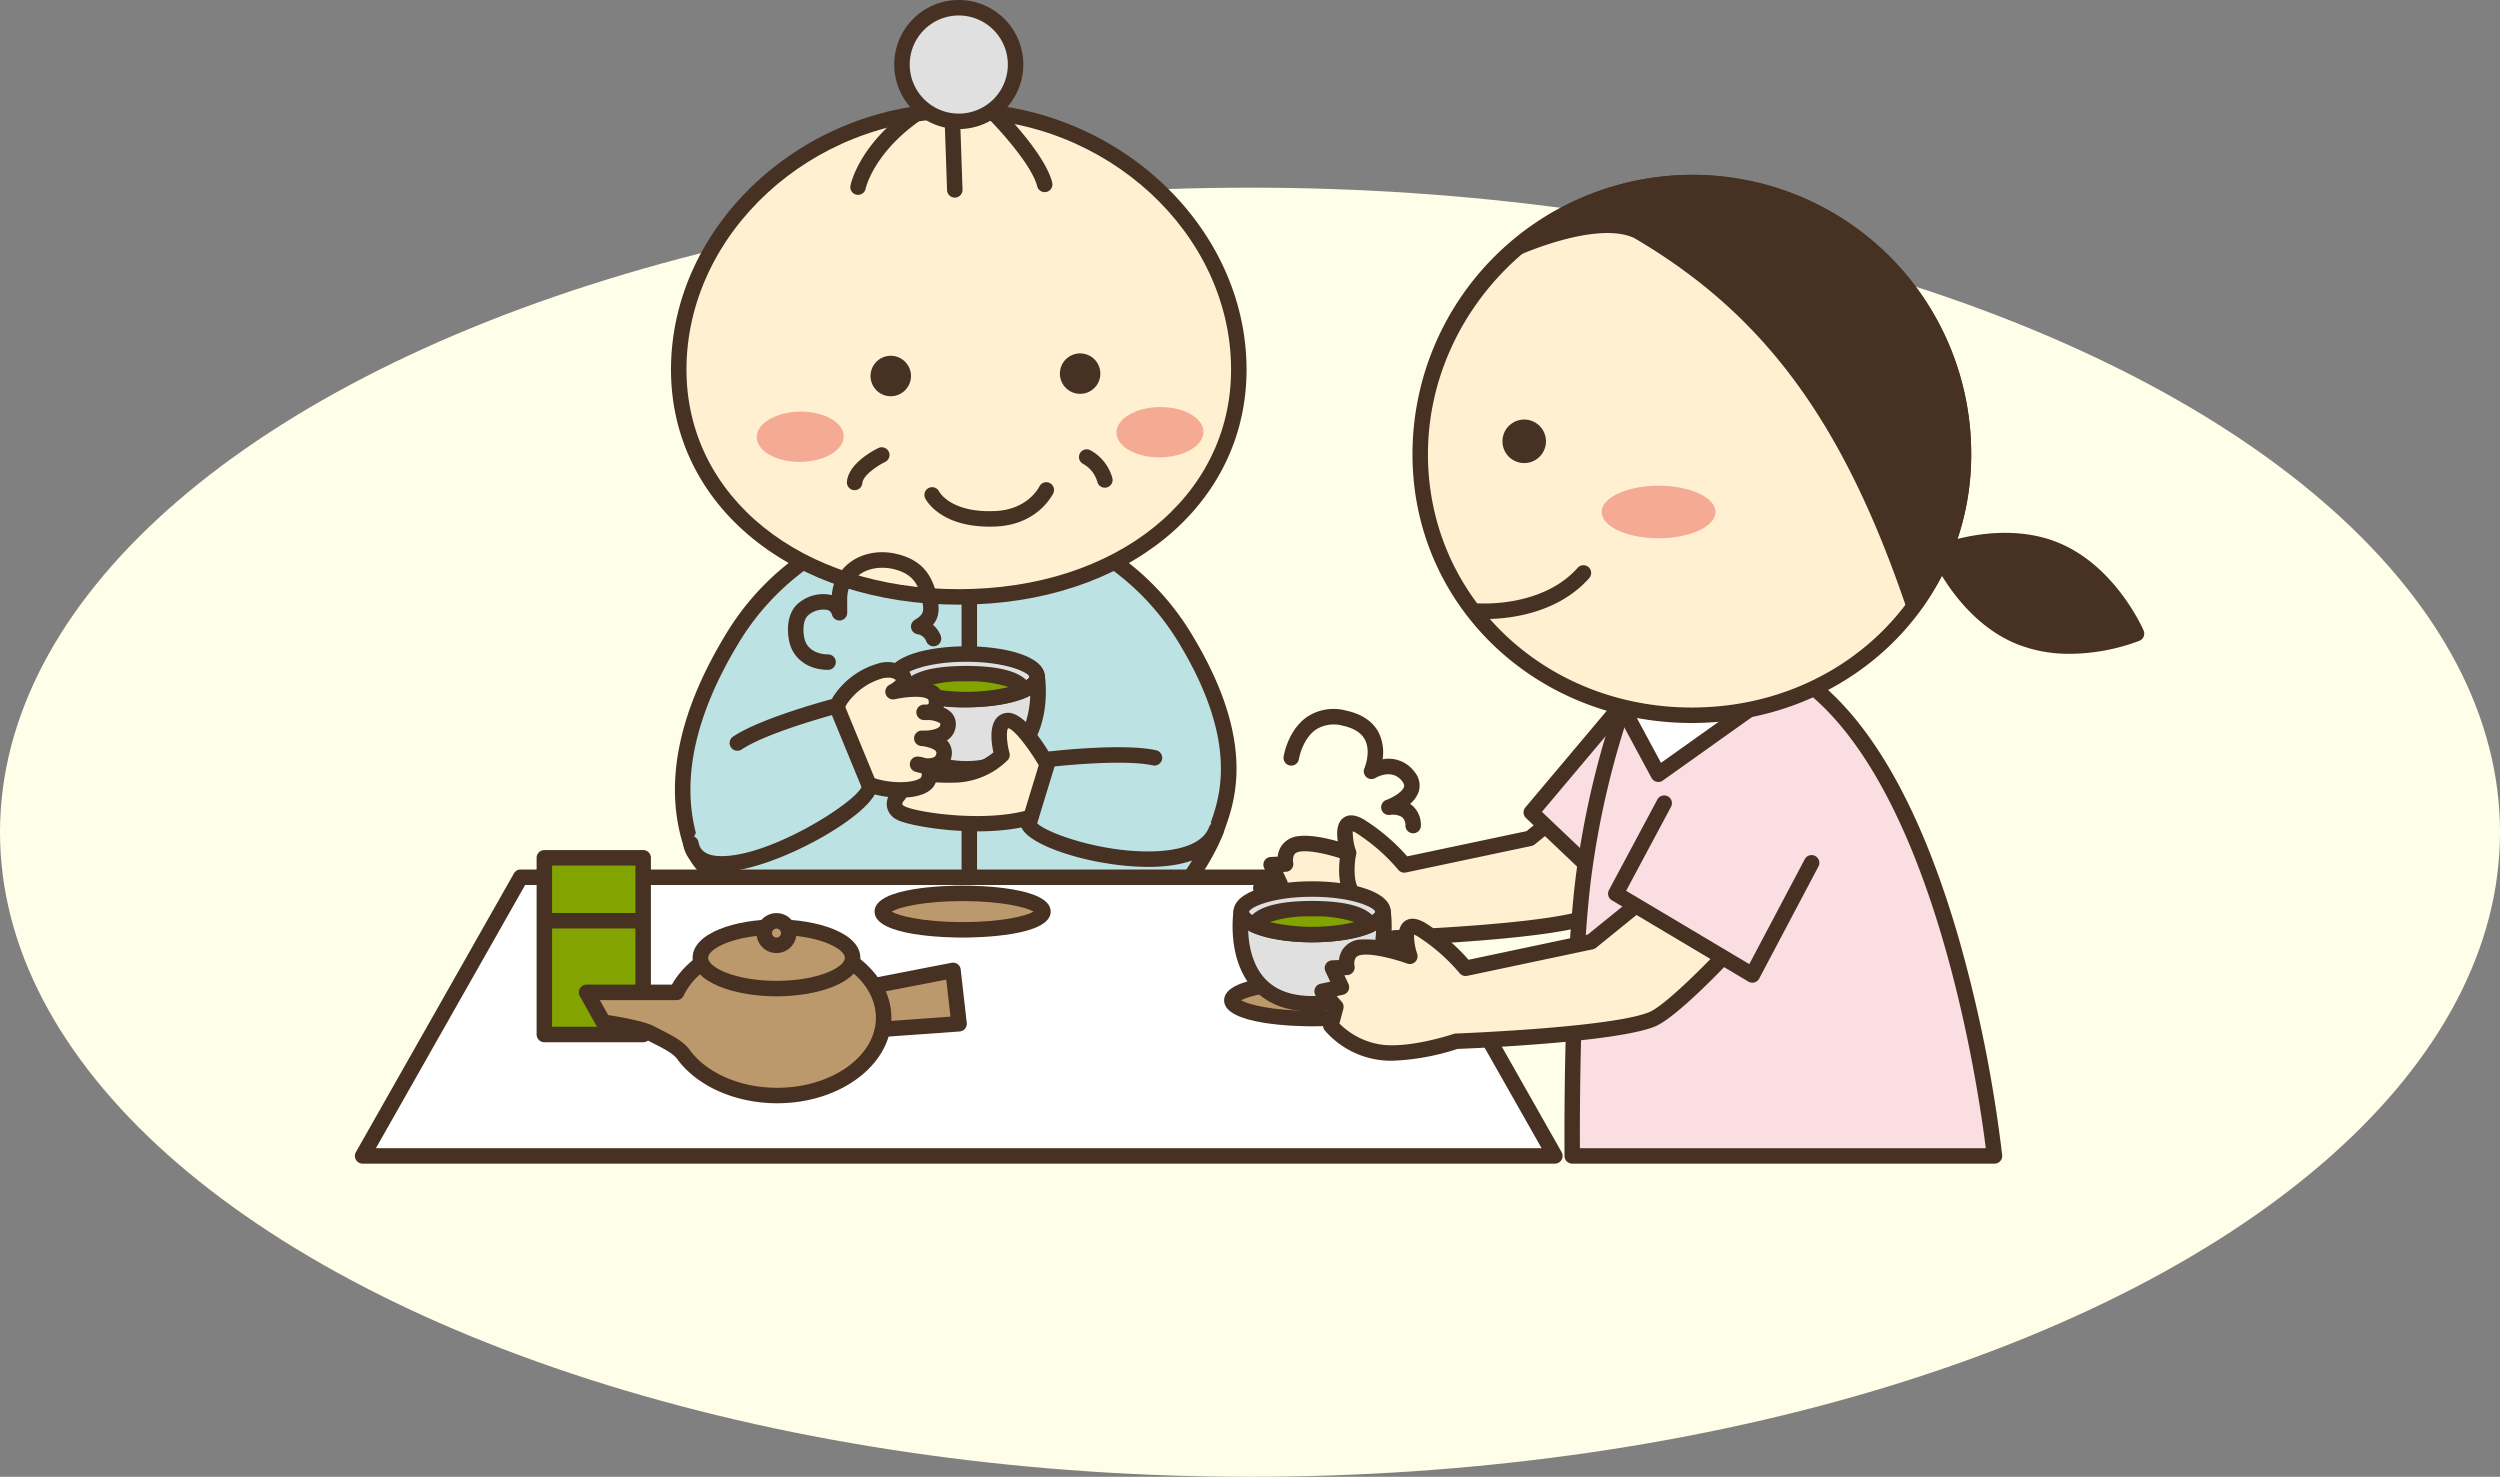 <svg height="282.955" viewBox="0 0 479 282.955" width="479" xmlns="http://www.w3.org/2000/svg" xmlns:xlink="http://www.w3.org/1999/xlink"><rect x="0" y="0" width="479" height="282.955" fill="#808080" stroke="none"/><clipPath id="a"><path d="m0 0h342.838v222.955h-342.838z"/></clipPath><ellipse cx="239.5" cy="159.455" fill="#fffee8" rx="239.5" ry="123.5"/><g clip-path="url(#a)" transform="translate(68)"><path d="m138.814 89.7a49.312 49.312 0 0 0 -17.621-17.476s-8.926-4.085-25.937-4.085-25.939 4.085-25.939 4.085a49.332 49.332 0 0 0 -17.625 17.476c-12.215 20.286-9.664 33.055-7.76 39.017s8.212 8.246 8.212 8.246v20.384h86.22v-20.382s4.527-6.036 6.257-10.944 6.407-16.033-5.808-36.319" fill="#bde2e4" transform="translate(20.448 32.922)"/><path d="m138.838 159.315h-86.221a1.483 1.483 0 0 1 -1.483-1.483v-19.411c-2-.957-6.493-3.611-8.141-8.768-3.755-11.755-1.1-25.291 7.9-40.233a50.434 50.434 0 0 1 18.221-18.033c.435-.2 9.476-4.246 26.614-4.246s26.179 4.046 26.556 4.218a50.394 50.394 0 0 1 18.274 18.06c12.157 20.189 8.082 31.581 6.122 37.053l-.187.525c-1.544 4.377-5.111 9.473-6.171 10.937v19.9a1.483 1.483 0 0 1 -1.483 1.483m-84.739-2.968h83.255v-18.9a1.491 1.491 0 0 1 .3-.89c.045-.059 4.412-5.916 6.047-10.548l.19-.535c1.8-5.044 5.562-15.54-5.87-34.526a48.324 48.324 0 0 0 -17.027-16.92c-.025-.01-8.84-3.921-25.262-3.921s-25.243 3.909-25.333 3.949a48.412 48.412 0 0 0 -16.964 16.892c-8.538 14.177-11.1 26.9-7.616 37.8 1.651 5.169 7.25 7.285 7.306 7.3a1.49 1.49 0 0 1 .974 1.394z" fill="#473122" transform="translate(19.974 32.439)"/><path d="m79.854 155.974a1.483 1.483 0 0 1 -1.483-1.483v-80.686a1.483 1.483 0 1 1 2.966 0v80.686a1.483 1.483 0 0 1 -1.483 1.483" fill="#473122" transform="translate(37.865 34.942)"/><path d="m149.145 63.907c0 26.28-24.024 43.55-53.654 43.55s-53.657-17.27-53.657-43.55 24.018-49.6 53.657-49.6 53.654 23.318 53.654 49.6" fill="#fff0d2" transform="translate(20.212 6.913)"/><g fill="#473122"><path d="m95.975 109.423c-31.951 0-55.142-18.94-55.142-45.034 0-27.689 25.252-51.081 55.142-51.081s55.137 23.392 55.137 51.081c0 26.094-23.189 45.034-55.137 45.034m0-93.149c-28.282 0-52.175 22.034-52.175 48.115 0 24.376 21.943 42.068 52.176 42.068s52.171-17.692 52.171-42.068c0-26.081-23.892-48.115-52.171-48.115" transform="translate(19.728 6.43)"/><path d="m65.482 31.071a1.388 1.388 0 0 1 -.289-.03 1.477 1.477 0 0 1 -1.167-1.731c.068-.357 1.82-8.808 13.46-16.116a1.482 1.482 0 1 1 1.577 2.511c-10.463 6.572-12.111 14.095-12.127 14.175a1.488 1.488 0 0 1 -1.453 1.191" transform="translate(30.921 6.264)"/><path d="m78.149 31.426a1.483 1.483 0 0 1 -1.482-1.433l-.522-15.141a1.483 1.483 0 0 1 2.965-.1l.522 15.141a1.484 1.484 0 0 1 -1.432 1.533h-.052" transform="translate(36.789 6.435)"/><path d="m92.741 30.21a1.482 1.482 0 0 1 -1.441-1.124c-.986-3.951-7.026-10.64-9.27-12.884a1.483 1.483 0 0 1 2.1-2.1c.353.352 8.663 8.706 10.05 14.263a1.483 1.483 0 0 1 -1.08 1.8 1.428 1.428 0 0 1 -.36.044" transform="translate(39.425 6.604)"/><path d="m86.048 70.828c-9.56 0-12.214-5.2-12.326-5.428a1.483 1.483 0 0 1 2.656-1.32c.108.2 2.348 4.153 10.806 3.755 6.225-.292 8.346-4.553 8.433-4.734a1.483 1.483 0 0 1 2.683 1.256c-.114.248-2.9 6.062-10.981 6.441-.438.019-.863.03-1.274.03" transform="translate(35.545 30.078)"/><path d="m65.046 66q-.058 0-.116 0a1.484 1.484 0 0 1 -1.366-1.6c.277-3.625 5.44-6.194 6.03-6.474a1.483 1.483 0 0 1 1.28 2.676c-1.692.814-4.248 2.656-4.352 4.024a1.484 1.484 0 0 1 -1.476 1.374" transform="translate(30.709 27.917)"/><path d="m98.495 65.4a1.482 1.482 0 0 1 -1.433-1.1 5.642 5.642 0 0 0 -2.7-3.442 1.483 1.483 0 0 1 1.289-2.671 8.671 8.671 0 0 1 4.282 5.357 1.482 1.482 0 0 1 -1.056 1.812 1.513 1.513 0 0 1 -.378.049" transform="translate(45.189 28.041)"/><path d="m66.817 48.595a3.874 3.874 0 1 0 4.914-2.428 3.879 3.879 0 0 0 -4.914 2.428" transform="translate(32.183 22.207)"/><path d="m91.282 48.284a3.874 3.874 0 1 0 4.911-2.425 3.874 3.874 0 0 0 -4.911 2.425" transform="translate(44.002 22.058)"/></g><path d="m92.439 11.883a10.884 10.884 0 1 1 -10.88-10.883 10.883 10.883 0 0 1 10.88 10.883" fill="#e0e0e0" transform="translate(34.144 .483)"/><path d="m82.042 24.728a12.364 12.364 0 1 1 12.363-12.362 12.381 12.381 0 0 1 -12.363 12.362m0-21.762a9.4 9.4 0 1 0 9.4 9.4 9.412 9.412 0 0 0 -9.4-9.4" fill="#473122" transform="translate(33.661)"/><path d="m68.573 57.887c.033 2.659-3.668 4.866-8.27 4.921s-8.359-2.05-8.392-4.709 3.672-4.871 8.27-4.927 8.36 2.051 8.392 4.715" fill="#f5ab93" transform="translate(25.08 25.689)"/><path d="m115.051 57.3c.031 2.659-3.671 4.866-8.273 4.923s-8.36-2.05-8.395-4.709 3.671-4.872 8.273-4.928 8.36 2.051 8.395 4.715" fill="#f5ab93" transform="translate(47.533 25.405)"/><path d="m229.431 166.719h-228.431l30.272-53.393h167.889z" fill="#fff" transform="translate(.483 54.753)"/><path d="m229.913 168.686h-228.43a1.482 1.482 0 0 1 -1.29-2.214l30.271-53.393a1.48 1.48 0 0 1 1.29-.752h167.889a1.482 1.482 0 0 1 1.29.752l30.27 53.393a1.482 1.482 0 0 1 -1.29 2.214m-225.885-2.967h223.34l-28.588-50.427h-166.163z" fill="#473122" transform="translate(0 54.27)"/><path d="m194.278 113.986-13.554-12.326-12.134 9.853-24.07 5.087a37.012 37.012 0 0 0 -8.436-7.382c-4.81-2.873-2.256 5.087-2.256 5.087s-6.025-2.21-9.424-1.738-2.625 3.865-2.625 3.865l-2.784.126 1.728 3.662-3.7.8 2.637 2.98-.967 3.58a15.4 15.4 0 0 0 9.145 5.066c5.97.966 14.851-2.068 14.851-2.068s29.9-1.1 37.534-4.2c3.9-1.575 14.056-12.4 14.056-12.4" fill="#fff0d2" transform="translate(56.541 49.117)"/><path d="m130.91 134.8a17.785 17.785 0 0 1 -2.825-.208 16.835 16.835 0 0 1 -10.079-5.621 1.483 1.483 0 0 1 -.261-1.3l.758-2.811-2.1-2.382a1.483 1.483 0 0 1 .8-2.432l1.872-.4-.931-1.974a1.484 1.484 0 0 1 1.274-2.115l1.326-.061a4.547 4.547 0 0 1 .747-2.088 4.449 4.449 0 0 1 3.195-1.83c2.278-.317 5.391.371 7.577.991-.255-1.715-.165-3.52 1-4.445 1.014-.808 2.385-.7 4.07.3a37.818 37.818 0 0 1 8.231 7.021l22.857-4.831 11.856-9.626a1.487 1.487 0 0 1 1.934.053l13.553 12.325a1.485 1.485 0 0 1 .083 2.113c-1.06 1.132-10.495 11.107-14.581 12.758-7.521 3.049-34.9 4.181-37.822 4.294a45.621 45.621 0 0 1 -12.53 2.266m-10.091-7.132a14.271 14.271 0 0 0 7.739 4c5.523.891 14.05-1.98 14.136-2.007a1.47 1.47 0 0 1 .424-.079c.3-.012 29.73-1.127 37.031-4.088 2.639-1.066 9.164-7.493 12.493-10.947l-11.493-10.444-11.144 9.049a1.5 1.5 0 0 1 -.629.3l-24.07 5.087a1.484 1.484 0 0 1 -1.458-.518 35.787 35.787 0 0 0 -8.049-7.045 4.31 4.31 0 0 0 -.675-.337 11.224 11.224 0 0 0 .6 3.7 1.483 1.483 0 0 1 -1.924 1.844c-1.581-.578-6.228-2-8.709-1.661-.844.12-1.08.454-1.157.567a2.216 2.216 0 0 0 -.222 1.513 1.5 1.5 0 0 1 -1.381 1.8l-.561.027.777 1.648a1.482 1.482 0 0 1 -1.028 2.082l-1.224.265.957 1.083a1.48 1.48 0 0 1 .32 1.369z" fill="#473122" transform="translate(56.058 48.634)"/><path d="m169.51 90.906-17.54 20.831 18.656 17.737 2.962-3.121" fill="#fadee2" transform="translate(73.424 43.921)"/><path d="m171.111 131.44a1.489 1.489 0 0 1 -1.022-.408l-18.656-17.737a1.485 1.485 0 0 1 -.113-2.032l17.54-20.829a1.483 1.483 0 1 1 2.269 1.91l-16.641 19.763 16.57 15.752 1.94-2.044a1.483 1.483 0 1 1 2.151 2.042l-2.962 3.119a1.482 1.482 0 0 1 -1.038.463z" fill="#473122" transform="translate(72.941 43.438)"/><path d="m131.637 121.013a1.6 1.6 0 0 1 -.221-.016 4.373 4.373 0 0 1 -3-1.863c-2.036-2.9-1.047-8.168-.928-8.759a1.484 1.484 0 0 1 2.908.587c-.352 1.755-.54 5.065.449 6.472a1.4 1.4 0 0 0 1.009.629 1.483 1.483 0 0 1 -.217 2.95" fill="#473122" transform="translate(61.429 52.752)"/><path d="m168.193 91.422a166.861 166.861 0 0 0 -8.835 36.543c-2.438 20.187-2.09 52.9-2.09 52.9h80.9s-8.027-79-42.483-94.665c-18.1-6.96-27.5 5.224-27.5 5.224" fill="#fadee2" transform="translate(75.975 40.609)"/><path d="m238.654 182.826h-80.9a1.483 1.483 0 0 1 -1.483-1.467c0-.329-.32-33.04 2.1-53.092a170.029 170.029 0 0 1 8.926-36.905 1.544 1.544 0 0 1 .203-.362 21.724 21.724 0 0 1 7.5-5.657c4.47-2.108 11.862-3.829 21.7-.043 14.781 6.716 26.548 24.93 35.053 54.175a265.406 265.406 0 0 1 8.372 41.721 1.482 1.482 0 0 1 -1.476 1.634m-79.43-2.966h77.764c-1.394-11.328-10.848-77.93-41.43-91.83-15.816-6.076-24.4 3.22-25.581 4.624a167.741 167.741 0 0 0 -8.665 35.969c-2.106 17.443-2.119 44.655-2.088 51.237" fill="#473122" transform="translate(75.492 40.13)"/><path d="m163.694 93.9 6.951 12.914 21.355-15.197-15.646-5.666z" fill="#fff" transform="translate(79.088 41.527)"/><path d="m171.13 108.779a1.439 1.439 0 0 1 -.337-.039 1.481 1.481 0 0 1 -.97-.742l-6.952-12.912a1.484 1.484 0 0 1 .518-1.961l12.663-7.948a1.481 1.481 0 0 1 1.293-.138l15.646 5.666a1.483 1.483 0 0 1 .354 2.6l-21.357 15.2a1.475 1.475 0 0 1 -.859.274m-4.988-13.879 5.5 10.213 17.682-12.583-12.3-4.457z" fill="#473122" transform="translate(78.605 41.044)"/><path d="m241.708 75.652c0 28.183-23.3 50-52.038 50s-52.048-21.816-52.048-50 23.3-52.072 52.048-52.072 52.038 23.885 52.038 52.072" fill="#fff0d2" transform="translate(66.491 11.393)"/><g fill="#473122"><path d="m190.153 127.616c-30.017 0-53.531-22.614-53.531-51.481a53.526 53.526 0 1 1 107.052 0c0 28.868-23.509 51.481-53.521 51.481m0-102.07c-27.409 0-50.565 23.167-50.565 50.589 0 27.205 22.21 48.515 50.565 48.515s50.554-21.31 50.554-48.515c0-27.422-23.15-50.589-50.554-50.589" transform="translate(66.008 10.909)"/><path d="m183.663 23.58a51.552 51.552 0 0 0 -33.607 12.531s15.275-6.92 23.3-3.183c25.271 14.815 40.448 35.213 52.853 71.732a48.563 48.563 0 0 0 9.491-29.008c0-28.187-23.3-52.072-52.038-52.072" transform="translate(72.499 11.393)"/><path d="m226.693 106.627a1.461 1.461 0 0 1 -.227-.018 1.485 1.485 0 0 1 -1.178-.988c-12.15-35.768-27.274-56.316-52.2-70.93-7.186-3.34-21.792 3.189-21.937 3.254a1.484 1.484 0 0 1 -1.577-2.478 53.329 53.329 0 0 1 88.091 40.668 50.022 50.022 0 0 1 -9.778 29.888 1.483 1.483 0 0 1 -1.194.6m-58.743-75.8a15.487 15.487 0 0 1 6.514 1.237c25.068 14.689 40.431 35.02 52.674 69.826a47.092 47.092 0 0 0 7.562-25.751c0-27.422-23.15-50.589-50.554-50.589a49.93 49.93 0 0 0 -24.283 6.354 35.713 35.713 0 0 1 8.088-1.069" transform="translate(72.015 10.909)"/><path d="m148.292 57.756a4.168 4.168 0 1 0 4.73-3.511 4.17 4.17 0 0 0 -4.73 3.511" transform="translate(71.624 26.187)"/><path d="m146.99 83.327c-.8 0-1.305-.034-1.4-.042a1.483 1.483 0 0 1 .219-2.957c.125.007 12.07.78 18.788-6.811a1.483 1.483 0 0 1 2.222 1.965c-6.317 7.137-16.174 7.844-19.825 7.844" transform="translate(69.676 35.278)"/><path d="m226.938 71.594c-10.474-4.273-22.364.614-22.364.614s5.087 11.816 15.573 16.077 22.369-.626 22.369-.626-5.1-11.807-15.577-16.065" transform="translate(98.839 33.744)"/><path d="m230.223 92.013a26.844 26.844 0 0 1 -10.154-1.869c-10.92-4.438-16.157-16.358-16.374-16.863a1.483 1.483 0 0 1 .8-1.959c.507-.208 12.577-5.066 23.489-.616s16.16 16.346 16.378 16.851a1.484 1.484 0 0 1 -.8 1.959 38.422 38.422 0 0 1 -13.341 2.5m-23.091-18.477c1.691 3.171 6.386 10.739 14.059 13.858s16.312.992 19.736-.1c-1.694-3.168-6.394-10.732-14.062-13.848-7.66-3.126-16.306-1-19.73.086" transform="translate(98.356 33.257)"/></g><path d="m182.873 67.783c0 2.778-4.884 5.035-10.909 5.035s-10.9-2.257-10.9-5.035 4.884-5.037 10.9-5.037 10.909 2.254 10.909 5.037" fill="#f5ab93" transform="translate(77.815 30.315)"/><path d="m98.914 118.9c0 1.936-6.9 3.5-15.394 3.5s-15.388-1.56-15.388-3.5 6.892-3.5 15.388-3.5 15.394 1.566 15.394 3.5" fill="#bc996c" transform="translate(32.918 55.758)"/><path d="m84 124.365c-2.818 0-16.871-.24-16.871-4.979s14.053-4.98 16.871-4.98 16.877.242 16.877 4.98-14.055 4.979-16.877 4.979m-13.6-4.977c1.38.812 6.044 2.012 13.6 2.012s12.227-1.194 13.612-2.011c-1.387-.819-6.054-2.016-13.612-2.016s-12.221 1.2-13.606 2.016" fill="#473122" transform="translate(32.435 55.275)"/><path d="m144.062 130.365c0 1.933-6.894 3.5-15.392 3.5s-15.385-1.563-15.385-3.5 6.886-3.5 15.385-3.5 15.392 1.563 15.392 3.5" fill="#bc996c" transform="translate(54.733 61.296)"/><path d="m129.153 135.828c-2.816 0-16.868-.24-16.868-4.979s14.051-4.98 16.868-4.98 16.875.242 16.875 4.98-14.057 4.979-16.875 4.979m-13.606-4.979c1.384.817 6.048 2.013 13.606 2.013s12.226-1.2 13.611-2.013c-1.385-.817-6.051-2.014-13.611-2.014s-12.223 1.2-13.606 2.014" fill="#473122" transform="translate(54.25 60.813)"/><path d="m141.672 119.213c0 2.413-6.084 4.362-13.589 4.362s-13.584-1.949-13.584-4.362 6.085-4.365 13.584-4.365 13.589 1.955 13.589 4.365" fill="#e0e0e0" transform="translate(55.32 55.488)"/><path d="m128.566 125.543c-7.257 0-15.067-1.83-15.067-5.847s7.81-5.848 15.067-5.848 15.073 1.83 15.073 5.848-7.813 5.847-15.073 5.847m0-8.728c-7.623 0-11.938 2.024-12.1 2.889.16.848 4.469 2.873 12.1 2.873s11.926-2.013 12.105-2.88c-.184-.868-4.5-2.882-12.105-2.882" fill="#473122" transform="translate(54.837 55.005)"/><path d="m141.727 117.791c0 2.413-6.084 4.362-13.589 4.362s-13.584-1.949-13.584-4.362c0 0-2.726 17.618 13.584 17.618s13.589-17.618 13.589-17.618" fill="#e0e0e0" transform="translate(55.264 56.91)"/><path d="m128.623 137.377c-5.015 0-8.894-1.56-11.53-4.635-4.851-5.66-3.576-14.327-3.52-14.694a1.483 1.483 0 0 1 2.949.227c.159.856 4.469 2.88 12.1 2.88s11.947-2.025 12.107-2.886a1.483 1.483 0 0 1 2.948-.22c.056.365 1.329 9.032-3.522 14.692-2.639 3.075-6.517 4.635-11.533 4.635m-12.251-15.506c.1 2.639.7 6.3 2.983 8.951 2.048 2.382 5.167 3.589 9.27 3.589s7.223-1.207 9.271-3.589c2.284-2.655 2.886-6.312 2.986-8.951-2.923 1.529-7.7 2.251-12.257 2.251s-9.329-.722-12.252-2.251" fill="#473122" transform="translate(54.78 56.426)"/><path d="m127.259 122.348a28.938 28.938 0 0 0 11.057-1.83c-.983-2.24-5.554-3.129-11.057-3.129s-10.071.89-11.054 3.129a28.955 28.955 0 0 0 11.054 1.83" fill="#83a300" transform="translate(56.144 56.715)"/><path d="m127.742 124.313c-4.642 0-8.893-.715-11.663-1.961a1.483 1.483 0 0 1 -.747-1.949c1.17-2.664 5.345-4.015 12.411-4.015s11.245 1.351 12.415 4.015a1.483 1.483 0 0 1 -.749 1.949c-2.769 1.246-7.02 1.961-11.666 1.961m-8.11-3.874a36.7 36.7 0 0 0 16.223 0 23.453 23.453 0 0 0 -8.113-1.084 23.439 23.439 0 0 0 -8.11 1.084" fill="#473122" transform="translate(55.661 56.233)"/><path d="m63.623 93.875c-3.73 0-6.63-2.062-7.389-5.256-.583-2.483-.426-5.765 1.765-7.548a7.345 7.345 0 0 1 6.361-1.511 7.939 7.939 0 0 1 1.775-4.6c2.407-3.141 6.8-4.38 11.183-3.153 4.107 1.154 6.271 3.622 7.241 8.251.485 2.308.277 3.871-.835 5.192a5.039 5.039 0 0 1 1.5 2.118 1.484 1.484 0 0 1 -2.783 1.032 2.142 2.142 0 0 0 -1.706-1.357 1.483 1.483 0 0 1 -.522-2.716c1.585-1 1.909-1.452 1.445-3.666-.752-3.577-2.1-5.148-5.141-6.005-2.627-.734-6.134-.369-8.027 2.1-1.227 1.6-1.215 2.684-1.194 4.653 0 .488.01 1.006 0 1.568a1.483 1.483 0 0 1 -2.908.372 1.262 1.262 0 0 0 -.888-.949 4.447 4.447 0 0 0 -3.628.974c-1.052.856-1.126 2.966-.75 4.565.521 2.191 2.667 2.972 4.5 2.972h.016a1.483 1.483 0 1 1 -.018 2.966" fill="#473122" transform="translate(27.029 34.466)"/><path d="m144.8 115.4a1.483 1.483 0 0 1 -1.482-1.433 1.972 1.972 0 0 0 -.635-1.651 3.264 3.264 0 0 0 -2.286-.44 1.484 1.484 0 0 1 -.753-2.858c1.2-.433 3.116-1.532 3.4-2.512.036-.128.133-.466-.352-1.089-1.9-2.434-4.78-.816-5.1-.623a1.485 1.485 0 0 1 -2.127-1.866c.01-.027 1.308-3.085.114-5.424-.678-1.326-2.1-2.238-4.221-2.71a6.413 6.413 0 0 0 -5.154.716c-2.649 1.8-3.287 5.639-3.294 5.677a1.483 1.483 0 0 1 -2.931-.454c.033-.208.823-5.12 4.535-7.662a9.218 9.218 0 0 1 7.486-1.171c3.039.673 5.136 2.113 6.231 4.277a8.611 8.611 0 0 1 .718 5.04 6.158 6.158 0 0 1 6.084 2.376 4.045 4.045 0 0 1 .859 3.743 5.245 5.245 0 0 1 -1.677 2.425c.111.074.221.156.328.24a4.946 4.946 0 0 1 1.743 3.865 1.482 1.482 0 0 1 -1.431 1.532h-.055" fill="#473122" transform="translate(57.96 44.258)"/><path d="m202.2 127.345-13.554-12.332-12.134 9.855-24.07 5.09a36.908 36.908 0 0 0 -8.436-7.385c-4.81-2.873-2.256 5.09-2.256 5.09s-6.025-2.21-9.424-1.738-2.625 3.859-2.625 3.859l-2.784.129 1.728 3.662-3.7.8 2.633 2.981-.967 3.58a15.388 15.388 0 0 0 9.149 5.064c5.97.97 14.851-2.065 14.851-2.065s29.9-1.1 37.534-4.2c3.9-1.575 14.056-12.395 14.056-12.395" fill="#fff0d2" transform="translate(60.369 55.568)"/><path d="m138.844 148.156a17.763 17.763 0 0 1 -2.839-.209 16.823 16.823 0 0 1 -10.078-5.618 1.483 1.483 0 0 1 -.261-1.3l.758-2.811-2.1-2.382a1.483 1.483 0 0 1 .8-2.432l1.872-.4-.931-1.974a1.484 1.484 0 0 1 1.273-2.115l1.327-.062a4.54 4.54 0 0 1 .746-2.082 4.445 4.445 0 0 1 3.2-1.832 20.883 20.883 0 0 1 7.577.991c-.255-1.715-.165-3.522 1-4.448 1.016-.808 2.386-.7 4.07.3a37.688 37.688 0 0 1 8.231 7.024l22.857-4.834 11.856-9.629a1.483 1.483 0 0 1 1.934.055l13.553 12.331a1.484 1.484 0 0 1 .083 2.112c-1.06 1.132-10.495 11.1-14.581 12.755-7.521 3.052-34.9 4.181-37.822 4.294a45.535 45.535 0 0 1 -12.518 2.265m-10.1-7.131a14.246 14.246 0 0 0 7.739 3.993c5.529.9 14.05-1.976 14.134-2a1.478 1.478 0 0 1 .426-.079c.3-.012 29.73-1.124 37.031-4.088 2.639-1.066 9.164-7.491 12.493-10.946l-11.488-10.452-11.155 9.048a1.5 1.5 0 0 1 -.629.3l-24.068 5.09a1.479 1.479 0 0 1 -1.459-.518 35.654 35.654 0 0 0 -8.049-7.046 4.216 4.216 0 0 0 -.675-.338 11.244 11.244 0 0 0 .6 3.7 1.483 1.483 0 0 1 -1.924 1.844c-1.58-.578-6.229-2-8.709-1.661-.844.12-1.081.455-1.158.567a2.207 2.207 0 0 0 -.221 1.507 1.494 1.494 0 0 1 -1.379 1.8l-.564.027.779 1.651a1.482 1.482 0 0 1 -1.028 2.082l-1.224.266.957 1.083a1.48 1.48 0 0 1 .32 1.369z" fill="#473122" transform="translate(59.885 55.085)"/><path d="m96.99 88.858c0 2.41-6.084 4.359-13.584 4.359s-13.581-1.949-13.581-4.359 6.075-4.368 13.581-4.368 13.584 1.955 13.584 4.368" fill="#e0e0e0" transform="translate(33.736 40.821)"/><path d="m83.888 95.185c-7.256 0-15.064-1.829-15.064-5.842s7.809-5.852 15.064-5.852 15.069 1.832 15.069 5.852-7.812 5.842-15.069 5.842m0-8.728c-7.635 0-11.941 2.027-12.1 2.892.162.848 4.475 2.87 12.1 2.87 7.606 0 11.917-2.011 12.1-2.876-.179-.869-4.485-2.886-12.1-2.886" fill="#473122" transform="translate(33.252 40.338)"/><path d="m97.046 87.435c0 2.41-6.084 4.359-13.584 4.359s-13.581-1.949-13.581-4.359c0 0-2.729 17.618 13.581 17.618s13.584-17.618 13.584-17.618" fill="#e0e0e0" transform="translate(33.68 42.244)"/><path d="m83.947 107.022c-5.016 0-8.894-1.56-11.53-4.635-4.851-5.66-3.574-14.329-3.518-14.694a1.484 1.484 0 0 1 2.95.227c.16.854 4.473 2.876 12.1 2.876s11.938-2.022 12.1-2.883a1.483 1.483 0 0 1 2.951-.219c.056.366 1.332 9.034-3.52 14.694-2.636 3.075-6.515 4.635-11.53 4.635m-12.25-15.51c.1 2.64.7 6.3 2.981 8.954 2.048 2.38 5.166 3.589 9.27 3.589s7.221-1.209 9.27-3.589c2.279-2.657 2.879-6.314 2.979-8.954-2.923 1.529-7.7 2.25-12.252 2.25s-9.329-.721-12.251-2.25" fill="#473122" transform="translate(33.195 41.76)"/><path d="m82.582 91.993a28.9 28.9 0 0 0 11.054-1.833c-.983-2.237-5.554-3.132-11.054-3.132s-10.071.9-11.054 3.132a28.92 28.92 0 0 0 11.054 1.833" fill="#83a300" transform="translate(34.558 42.047)"/><path d="m83.065 93.959a30.265 30.265 0 0 1 -11.665-1.959 1.484 1.484 0 0 1 -.748-1.95c1.172-2.667 5.348-4.018 12.411-4.018s11.237 1.346 12.414 4.013a1.484 1.484 0 0 1 -.749 1.949c-2.769 1.249-7.02 1.965-11.663 1.965m-8.113-3.877a36.6 36.6 0 0 0 16.227 0 23.4 23.4 0 0 0 -8.114-1.089 23.4 23.4 0 0 0 -8.113 1.089" fill="#473122" transform="translate(34.075 41.564)"/><path d="m172.175 103.736-9.284 17.369 26.158 15.573 11.351-21.478" fill="#fadee2" transform="translate(78.7 50.12)"/><path d="m189.531 138.645a1.49 1.49 0 0 1 -.759-.209l-26.157-15.573a1.484 1.484 0 0 1 -.55-1.974l9.285-17.369a1.484 1.484 0 0 1 2.616 1.4l-8.617 16.119 23.6 14.051 10.627-20.1a1.484 1.484 0 0 1 2.624 1.387l-11.356 21.483a1.484 1.484 0 0 1 -.909.734 1.545 1.545 0 0 1 -.4.055" fill="#473122" transform="translate(78.216 49.636)"/><path d="m99.358 102.106s-5.2-9.368-7.978-9.02-1.04 6.59-1.04 6.59a13.451 13.451 0 0 1 -8.673 3.819c-5.547.347-10.781-1.452-11.772.265-.866 1.5.673 3.549.673 3.549s-2.078 2.076.347 3.468 21.5 4.507 29.83-1.388z" fill="#fff0d2" transform="translate(33.642 44.969)"/><path d="m86.148 114.8c-7.241 0-13.992-1.394-15.486-2.251a3.454 3.454 0 0 1 -1.9-2.557 3.635 3.635 0 0 1 .509-2.272 4.422 4.422 0 0 1 -.182-4.215c1.06-1.836 3.577-1.583 6.768-1.27a38.274 38.274 0 0 0 6.2.265 12.376 12.376 0 0 0 7.119-2.83c-.34-1.563-.768-4.543.366-6.247a2.94 2.94 0 0 1 2.137-1.323c3.278-.409 7.334 5.946 9.458 9.772a1.466 1.466 0 0 1 .162.442l1.387 7.282a1.485 1.485 0 0 1 -.6 1.489c-3.97 2.811-10.112 3.714-15.938 3.714m-14.523-9.726a2.757 2.757 0 0 0 .617 1.836 1.492 1.492 0 0 1 -.142 1.934 1.41 1.41 0 0 0 -.393.758c.006.036.1.182.43.375 2.189 1.252 19.394 3.926 27.449-.805l-1.157-6.071c-2.33-4.138-5.362-7.953-6.421-8.061-.362.352-.338 2.6.245 4.721a1.482 1.482 0 0 1 -.326 1.387 14.9 14.9 0 0 1 -9.683 4.307 41.238 41.238 0 0 1 -6.676-.274 14.958 14.958 0 0 0 -3.942-.113" fill="#473122" transform="translate(33.157 44.487)"/><path d="m123.016 111.821c-4.045 10.82-33.86 3.644-35.974-.945l3.824-12.516s14-1.657 20.273-.288" fill="#bde2e4" transform="translate(42.054 47.121)"/><path d="m110.394 119.456c-9.992 0-22.517-3.789-24.215-7.477a1.477 1.477 0 0 1 -.071-1.053l3.824-12.516a1.485 1.485 0 0 1 1.244-1.041c.581-.068 14.321-1.671 20.764-.261a1.483 1.483 0 0 1 -.633 2.9c-5.034-1.1-15.594-.131-18.824.206l-3.328 10.9c2 1.962 12.751 5.715 22.5 5.359 4.025-.147 9.109-1.08 10.455-4.682a1.483 1.483 0 0 1 2.778 1.04c-1.517 4.062-6.057 6.348-13.124 6.607q-.674.024-1.369.025" fill="#473122" transform="translate(41.571 46.638)"/><path d="m63.038 92.345c1.986-3.383 8.193-7.315 11.367-5.209 2.579 1.71-1.224 3.58-1.224 3.58s7.567-1.749 8.228 1.27a2 2 0 0 1 -2.277 2.682s4.558-.211 4.6 2.2c.059 3.11-5.071 2.778-5.071 2.778s5.05.335 4.224 3.416c-.786 2.957-5 1.572-5 1.572s3.138.107 2.06 3.03-12.045 2.471-14.891-1.617c-3.26-4.678-4-10.321-2.013-13.7" fill="#fff0d2" transform="translate(29.927 41.813)"/><path d="m75.058 111.5c-3.764 0-8.657-1.133-10.742-4.128-3.536-5.074-4.39-11.367-2.075-15.3a15.34 15.34 0 0 1 8.7-6.315 6 6 0 0 1 4.768.623 2.95 2.95 0 0 1 1.556 2.7c0 .046-.007.093-.013.139a8.31 8.31 0 0 1 4.6.856 3.247 3.247 0 0 1 1.489 2.075 4.539 4.539 0 0 1 0 2.09 4.354 4.354 0 0 1 1.348.834 3.1 3.1 0 0 1 1 2.25 3.617 3.617 0 0 1 -1.129 2.756 4.177 4.177 0 0 1 -.568.452 3.941 3.941 0 0 1 .306.374 3.481 3.481 0 0 1 .494 3.021 3.8 3.8 0 0 1 -1.878 2.434 4.4 4.4 0 0 1 -.805.334 4.436 4.436 0 0 1 -.3 1.964c-.541 1.458-2.182 2.4-4.749 2.728a16.425 16.425 0 0 1 -2.008.119m-2.32-22.996a5.1 5.1 0 0 0 -1.127.141 12.384 12.384 0 0 0 -6.805 4.927c-1.719 2.923-.9 8.012 1.952 12.1 1.412 2.027 5.878 3.052 9.224 2.828 2.214-.144 2.989-.745 3.061-.885.172-.466.135-.687.108-.73a.393.393 0 0 0 -.129-.1 8.09 8.09 0 0 1 -1.114-.268 1.483 1.483 0 0 1 -1-1.669 1.456 1.456 0 0 1 1.511-1.222 4.887 4.887 0 0 1 1.393.279 3.065 3.065 0 0 0 1.7-.16.836.836 0 0 0 .424-.59c.092-.344.009-.46-.04-.529-.4-.565-1.915-.958-2.854-1.025a1.484 1.484 0 0 1 .2-2.96c.989.061 2.667-.122 3.282-.715a.658.658 0 0 0 .209-.555.146.146 0 0 0 -.065-.139 4.654 4.654 0 0 0 -2.447-.607 4.709 4.709 0 0 1 -.779-.007 1.484 1.484 0 0 1 .107-2.956c.114 0 .32-.01.592-.007a.666.666 0 0 0 .317-.11 1.266 1.266 0 0 0 -.015-.777c-.006-.031-.019-.093-.174-.191-1.09-.691-4.386-.372-6.271.062a1.484 1.484 0 0 1 -.988-2.776 4.269 4.269 0 0 0 1.215-.9c-.039-.031-.089-.07-.154-.113a2.4 2.4 0 0 0 -1.335-.346" fill="#473122" transform="translate(29.446 41.33)"/><path d="m43.408 117.584c2.232 11.561 33.934-5.93 34.23-10.975l-6.348-15.424s-13.643 3.561-18.983 7.121" fill="#bde2e4" transform="translate(20.972 44.056)"/><path d="m49.764 123.428c-5.5 0-6.953-3.132-7.33-5.08a1.483 1.483 0 0 1 2.913-.562c.145.75.586 2.745 4.613 2.674 9.621-.166 25.377-10.292 26.612-13.236l-5.672-13.779c-3.451.963-13.136 3.812-17.286 6.579a1.483 1.483 0 0 1 -1.646-2.468c5.482-3.656 18.863-7.174 19.432-7.322a1.488 1.488 0 0 1 1.747.871l6.348 15.422a1.492 1.492 0 0 1 .108.653c-.3 5.1-18.864 15.555-28.789 16.214q-.547.036-1.047.036" fill="#473122" transform="translate(20.489 43.573)"/><path d="m0 0h18.935v33.851h-18.935z" fill="#83a300" transform="translate(36.296 164.359)"/><path d="m43.89 146.636h-18.934a1.482 1.482 0 0 1 -1.483-1.483v-33.853a1.482 1.482 0 0 1 1.483-1.483h18.934a1.483 1.483 0 0 1 1.483 1.483v33.851a1.483 1.483 0 0 1 -1.483 1.483m-17.451-2.966h15.969v-30.884h-15.969z" fill="#473122" transform="translate(11.341 53.058)"/><path d="m43.13 120.909h-17.787a1.483 1.483 0 0 1 0-2.966h17.787a1.483 1.483 0 1 1 0 2.966" fill="#473122" transform="translate(11.528 56.984)"/><path d="m86.884 135.582-26.314 1.888-.807-7.07 25.959-5.041z" fill="#bc996c" transform="translate(28.874 60.567)"/><path d="m61.052 139.437a1.483 1.483 0 0 1 -1.473-1.316l-.807-7.07a1.484 1.484 0 0 1 1.191-1.624l25.959-5.041a1.482 1.482 0 0 1 1.756 1.289l1.163 10.225a1.483 1.483 0 0 1 -1.367 1.648l-26.314 1.884c-.037 0-.073 0-.108 0m.823-7.359.491 4.3 23.353-1.673-.807-7.094z" fill="#473122" transform="translate(28.391 60.083)"/><path d="m66.449 121.43c-8.927 0-16.494 4.2-19.26 10.038h-17.257l3.2 5.712s6.95 1.014 8.963 2.066c3.076 1.608 5.237 2.551 6.385 4.116 3.431 4.684 10.189 7.874 17.968 7.874 11.263 0 20.395-6.671 20.395-14.9s-9.132-14.9-20.395-14.9" fill="#bc996c" transform="translate(14.462 58.668)"/><path d="m66.932 153.2c-7.99 0-15.333-3.25-19.165-8.481-.773-1.055-2.372-1.876-4.586-3.012l-1.289-.666c-1.3-.681-5.9-1.535-8.49-1.913a1.483 1.483 0 0 1 -1.08-.742l-3.2-5.712a1.485 1.485 0 0 1 1.295-2.21h16.351c3.382-6.037 11.332-10.034 20.164-10.034 12.064 0 21.878 7.35 21.878 16.384s-9.81 16.386-21.878 16.386m-32.376-16.9c1.936.3 6.873 1.148 8.709 2.108l1.271.657c2.575 1.322 4.435 2.277 5.624 3.9 3.282 4.485 9.709 7.269 16.771 7.269 10.428 0 18.912-6.022 18.912-13.421s-8.483-13.413-18.911-13.413c-8.113 0-15.313 3.693-17.921 9.19a1.481 1.481 0 0 1 -1.339.847h-14.725z" fill="#473122" transform="translate(13.978 58.185)"/><path d="m73.8 125.659c0 3.25-6.532 5.893-14.582 5.893s-14.59-2.643-14.59-5.893 6.535-5.89 14.59-5.89 14.582 2.643 14.582 5.89" fill="#bc996c" transform="translate(21.561 57.866)"/><path d="m59.7 133.516c-7.791 0-16.073-2.585-16.073-7.374s8.282-7.373 16.073-7.373 16.065 2.584 16.065 7.373-8.277 7.374-16.065 7.374m0-11.781c-8 0-13.107 2.61-13.107 4.406s5.1 4.408 13.107 4.408 13.1-2.61 13.1-4.408-5.1-4.406-13.1-4.406" fill="#473122" transform="translate(21.078 57.383)"/><path d="m57.568 121.3a2.34 2.34 0 1 1 -2.342-2.343 2.351 2.351 0 0 1 2.342 2.343" fill="#bc996c" transform="translate(25.552 57.475)"/><path d="m55.709 125.614a3.827 3.827 0 1 1 3.825-3.826 3.828 3.828 0 0 1 -3.825 3.826m0-4.687a.86.86 0 0 0 0 1.72.87.87 0 0 0 .859-.86.861.861 0 0 0 -.859-.86" fill="#473122" transform="translate(25.069 56.992)"/></g></svg>